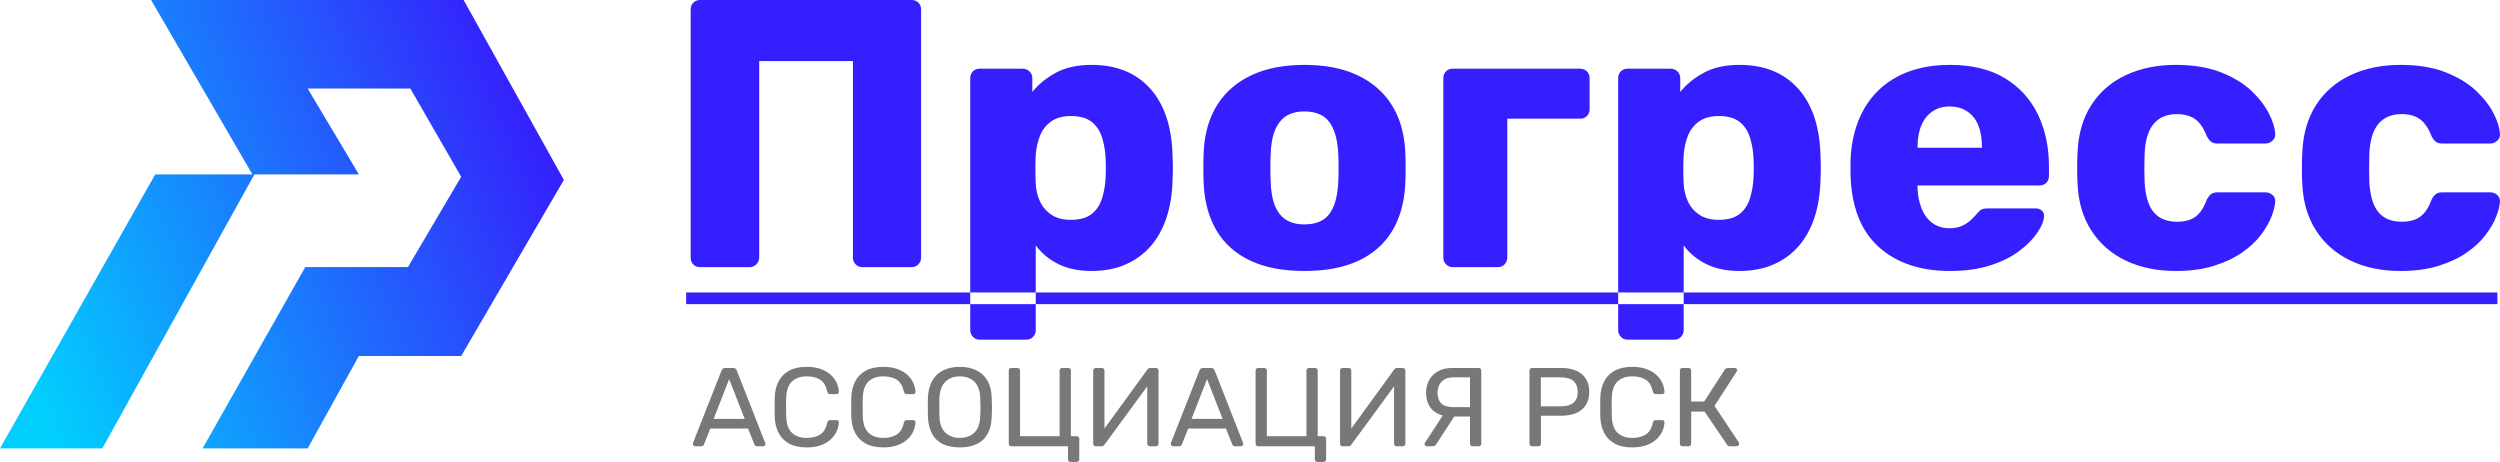 <?xml version="1.0" encoding="UTF-8"?>
<svg width="368px" height="68px" viewBox="0 0 368 68" version="1.1" xmlns="http://www.w3.org/2000/svg" xmlns:xlink="http://www.w3.org/1999/xlink">
    <title>Group 7 Copy 4</title>
    <defs>
        <linearGradient x1="2.456%" y1="75.771%" x2="100%" y2="43.004%" id="linearGradient-1">
            <stop stop-color="#02CEFE" offset="0%"></stop>
            <stop stop-color="#3521FC" offset="100%"></stop>
        </linearGradient>
    </defs>
    <g id="Page-1" stroke="none" stroke-width="1" fill="none" fill-rule="evenodd">
        <g id="Главная-страница-Copy-3" transform="translate(-291, -32)">
            <g id="Group-7-Copy-4" transform="translate(291, 32)">
                <g id="АССОЦИАЦИЯ-РСК" transform="translate(102, 54)" fill="#787878" fill-rule="nonzero">
                    <path d="M0.339,11.694 C0.248,11.694 0.169,11.661 0.102,11.595 C0.034,11.529 0,11.453 0,11.365 C0,11.31 0.006,11.249 0.017,11.184 L4.216,0.527 C4.261,0.417 4.323,0.329 4.402,0.264 C4.481,0.198 4.599,0.165 4.757,0.165 L5.909,0.165 C6.067,0.165 6.185,0.198 6.264,0.264 C6.343,0.329 6.405,0.417 6.451,0.527 L10.632,11.184 C10.655,11.249 10.666,11.31 10.666,11.365 C10.666,11.453 10.632,11.529 10.565,11.595 C10.497,11.661 10.418,11.694 10.328,11.694 L9.464,11.694 C9.329,11.694 9.23,11.661 9.168,11.595 C9.106,11.529 9.063,11.469 9.041,11.414 L8.11,9.075 L2.557,9.075 L1.625,11.414 C1.614,11.469 1.575,11.529 1.507,11.595 C1.439,11.661 1.338,11.694 1.202,11.694 L0.339,11.694 Z M3.047,7.659 L7.619,7.659 L5.333,1.812 L3.047,7.659 Z" id="Shape"></path>
                    <path d="M16.744,11.859 C15.706,11.859 14.845,11.672 14.162,11.299 C13.48,10.925 12.963,10.404 12.613,9.734 C12.263,9.064 12.071,8.285 12.038,7.395 C12.026,6.945 12.021,6.462 12.021,5.946 C12.021,5.43 12.026,4.936 12.038,4.464 C12.071,3.574 12.263,2.795 12.613,2.125 C12.963,1.455 13.48,0.933 14.162,0.56 C14.845,0.187 15.706,0 16.744,0 C17.523,0 18.206,0.104 18.793,0.313 C19.38,0.522 19.868,0.802 20.257,1.153 C20.647,1.504 20.943,1.897 21.146,2.331 C21.349,2.764 21.462,3.212 21.485,3.673 C21.496,3.772 21.465,3.854 21.392,3.92 C21.318,3.986 21.231,4.019 21.129,4.019 L20.198,4.019 C20.097,4.019 20.009,3.991 19.936,3.936 C19.862,3.882 19.809,3.783 19.775,3.64 C19.583,2.784 19.225,2.196 18.7,1.878 C18.175,1.559 17.523,1.4 16.744,1.4 C15.83,1.4 15.108,1.65 14.577,2.149 C14.047,2.649 13.765,3.448 13.731,4.546 C13.697,5.446 13.697,6.369 13.731,7.313 C13.765,8.411 14.047,9.21 14.577,9.709 C15.108,10.209 15.83,10.459 16.744,10.459 C17.523,10.459 18.175,10.3 18.7,9.981 C19.225,9.663 19.583,9.075 19.775,8.219 C19.809,8.076 19.862,7.977 19.936,7.922 C20.009,7.867 20.097,7.84 20.198,7.84 L21.129,7.84 C21.231,7.84 21.318,7.87 21.392,7.931 C21.465,7.991 21.496,8.071 21.485,8.169 C21.462,8.631 21.349,9.081 21.146,9.52 C20.943,9.959 20.647,10.355 20.257,10.706 C19.868,11.057 19.38,11.337 18.793,11.546 C18.206,11.755 17.523,11.859 16.744,11.859 Z" id="Path"></path>
                    <path d="M28.02,11.859 C26.982,11.859 26.121,11.672 25.438,11.299 C24.755,10.925 24.239,10.404 23.889,9.734 C23.539,9.064 23.347,8.285 23.313,7.395 C23.302,6.945 23.296,6.462 23.296,5.946 C23.296,5.43 23.302,4.936 23.313,4.464 C23.347,3.574 23.539,2.795 23.889,2.125 C24.239,1.455 24.755,0.933 25.438,0.56 C26.121,0.187 26.982,0 28.02,0 C28.799,0 29.482,0.104 30.069,0.313 C30.656,0.522 31.144,0.802 31.533,1.153 C31.922,1.504 32.219,1.897 32.422,2.331 C32.625,2.764 32.738,3.212 32.761,3.673 C32.772,3.772 32.741,3.854 32.667,3.92 C32.594,3.986 32.507,4.019 32.405,4.019 L31.474,4.019 C31.372,4.019 31.285,3.991 31.211,3.936 C31.138,3.882 31.084,3.783 31.051,3.64 C30.859,2.784 30.5,2.196 29.975,1.878 C29.451,1.559 28.799,1.4 28.02,1.4 C27.106,1.4 26.383,1.65 25.853,2.149 C25.322,2.649 25.04,3.448 25.006,4.546 C24.973,5.446 24.973,6.369 25.006,7.313 C25.04,8.411 25.322,9.21 25.853,9.709 C26.383,10.209 27.106,10.459 28.02,10.459 C28.799,10.459 29.451,10.3 29.975,9.981 C30.5,9.663 30.859,9.075 31.051,8.219 C31.084,8.076 31.138,7.977 31.211,7.922 C31.285,7.867 31.372,7.84 31.474,7.84 L32.405,7.84 C32.507,7.84 32.594,7.87 32.667,7.931 C32.741,7.991 32.772,8.071 32.761,8.169 C32.738,8.631 32.625,9.081 32.422,9.52 C32.219,9.959 31.922,10.355 31.533,10.706 C31.144,11.057 30.656,11.337 30.069,11.546 C29.482,11.755 28.799,11.859 28.02,11.859 Z" id="Path"></path>
                    <path d="M39.296,11.859 C38.325,11.859 37.495,11.697 36.807,11.373 C36.118,11.049 35.588,10.549 35.215,9.874 C34.843,9.199 34.634,8.351 34.589,7.329 C34.578,6.846 34.572,6.382 34.572,5.938 C34.572,5.493 34.578,5.029 34.589,4.546 C34.634,3.536 34.851,2.693 35.241,2.018 C35.63,1.342 36.172,0.837 36.866,0.502 C37.56,0.167 38.37,0 39.296,0 C40.21,0 41.014,0.167 41.708,0.502 C42.402,0.837 42.947,1.342 43.342,2.018 C43.737,2.693 43.952,3.536 43.985,4.546 C44.008,5.029 44.019,5.493 44.019,5.938 C44.019,6.382 44.008,6.846 43.985,7.329 C43.952,8.351 43.746,9.199 43.368,9.874 C42.989,10.549 42.456,11.049 41.768,11.373 C41.079,11.697 40.255,11.859 39.296,11.859 Z M39.296,10.459 C40.154,10.459 40.856,10.206 41.404,9.701 C41.951,9.196 42.247,8.378 42.292,7.247 C42.315,6.753 42.326,6.311 42.326,5.921 C42.326,5.531 42.315,5.095 42.292,4.612 C42.27,3.854 42.126,3.239 41.861,2.767 C41.595,2.295 41.243,1.949 40.803,1.729 C40.362,1.51 39.86,1.4 39.296,1.4 C38.731,1.4 38.229,1.51 37.789,1.729 C37.349,1.949 36.996,2.295 36.731,2.767 C36.466,3.239 36.316,3.854 36.282,4.612 C36.271,5.095 36.265,5.531 36.265,5.921 C36.265,6.311 36.271,6.753 36.282,7.247 C36.327,8.378 36.626,9.196 37.179,9.701 C37.732,10.206 38.438,10.459 39.296,10.459 Z" id="Shape"></path>
                    <path d="M55.6,14 C55.476,14 55.38,13.964 55.312,13.893 C55.244,13.822 55.21,13.731 55.21,13.621 L55.21,11.694 L46.881,11.694 C46.756,11.694 46.661,11.656 46.593,11.579 C46.525,11.502 46.491,11.409 46.491,11.299 L46.491,0.544 C46.491,0.434 46.525,0.343 46.593,0.272 C46.661,0.2 46.756,0.165 46.881,0.165 L47.744,0.165 C47.868,0.165 47.967,0.2 48.04,0.272 C48.114,0.343 48.15,0.434 48.15,0.544 L48.15,10.212 L53.974,10.212 L53.974,0.544 C53.974,0.434 54.011,0.343 54.085,0.272 C54.158,0.2 54.251,0.165 54.364,0.165 L55.227,0.165 C55.352,0.165 55.45,0.2 55.524,0.272 C55.597,0.343 55.634,0.434 55.634,0.544 L55.634,10.212 L56.463,10.212 C56.587,10.212 56.686,10.247 56.76,10.319 C56.833,10.39 56.87,10.481 56.87,10.591 L56.87,13.621 C56.87,13.731 56.833,13.822 56.76,13.893 C56.686,13.964 56.587,14 56.463,14 L55.6,14 Z" id="Path"></path>
                    <path d="M59.308,11.694 C59.183,11.694 59.088,11.656 59.02,11.579 C58.952,11.502 58.918,11.409 58.918,11.299 L58.918,0.56 C58.918,0.439 58.955,0.343 59.028,0.272 C59.102,0.2 59.195,0.165 59.308,0.165 L60.188,0.165 C60.301,0.165 60.394,0.2 60.467,0.272 C60.541,0.343 60.577,0.439 60.577,0.56 L60.577,9.075 L66.892,0.395 C66.926,0.351 66.974,0.302 67.036,0.247 C67.098,0.192 67.192,0.165 67.316,0.165 L68.145,0.165 C68.258,0.165 68.351,0.2 68.425,0.272 C68.498,0.343 68.535,0.439 68.535,0.56 L68.535,11.315 C68.535,11.425 68.498,11.516 68.425,11.587 C68.351,11.658 68.258,11.694 68.145,11.694 L67.282,11.694 C67.169,11.694 67.073,11.658 66.994,11.587 C66.915,11.516 66.876,11.425 66.876,11.315 L66.876,2.866 L60.577,11.464 C60.555,11.496 60.51,11.543 60.442,11.604 C60.374,11.664 60.278,11.694 60.154,11.694 L59.308,11.694 Z" id="Path"></path>
                    <path d="M70.685,11.694 C70.595,11.694 70.516,11.661 70.448,11.595 C70.38,11.529 70.346,11.453 70.346,11.365 C70.346,11.31 70.352,11.249 70.363,11.184 L74.562,0.527 C74.607,0.417 74.669,0.329 74.748,0.264 C74.827,0.198 74.946,0.165 75.104,0.165 L76.255,0.165 C76.413,0.165 76.532,0.198 76.611,0.264 C76.69,0.329 76.752,0.417 76.797,0.527 L80.979,11.184 C81.001,11.249 81.013,11.31 81.013,11.365 C81.013,11.453 80.979,11.529 80.911,11.595 C80.843,11.661 80.764,11.694 80.674,11.694 L79.81,11.694 C79.675,11.694 79.576,11.661 79.514,11.595 C79.452,11.529 79.41,11.469 79.387,11.414 L78.456,9.075 L72.903,9.075 L71.972,11.414 C71.96,11.469 71.921,11.529 71.853,11.595 C71.785,11.661 71.684,11.694 71.548,11.694 L70.685,11.694 Z M73.394,7.659 L77.965,7.659 L75.679,1.812 L73.394,7.659 Z" id="Shape"></path>
                    <path d="M91.933,14 C91.809,14 91.713,13.964 91.645,13.893 C91.577,13.822 91.543,13.731 91.543,13.621 L91.543,11.694 L83.214,11.694 C83.089,11.694 82.993,11.656 82.926,11.579 C82.858,11.502 82.824,11.409 82.824,11.299 L82.824,0.544 C82.824,0.434 82.858,0.343 82.926,0.272 C82.993,0.2 83.089,0.165 83.214,0.165 L84.077,0.165 C84.201,0.165 84.3,0.2 84.373,0.272 C84.447,0.343 84.483,0.434 84.483,0.544 L84.483,10.212 L90.307,10.212 L90.307,0.544 C90.307,0.434 90.344,0.343 90.417,0.272 C90.491,0.2 90.584,0.165 90.697,0.165 L91.56,0.165 C91.684,0.165 91.783,0.2 91.857,0.272 C91.93,0.343 91.967,0.434 91.967,0.544 L91.967,10.212 L92.796,10.212 C92.92,10.212 93.019,10.247 93.092,10.319 C93.166,10.39 93.203,10.481 93.203,10.591 L93.203,13.621 C93.203,13.731 93.166,13.822 93.092,13.893 C93.019,13.964 92.92,14 92.796,14 L91.933,14 Z" id="Path"></path>
                    <path d="M95.641,11.694 C95.516,11.694 95.42,11.656 95.353,11.579 C95.285,11.502 95.251,11.409 95.251,11.299 L95.251,0.56 C95.251,0.439 95.288,0.343 95.361,0.272 C95.435,0.2 95.528,0.165 95.641,0.165 L96.521,0.165 C96.634,0.165 96.727,0.2 96.8,0.272 C96.874,0.343 96.91,0.439 96.91,0.56 L96.91,9.075 L103.225,0.395 C103.259,0.351 103.307,0.302 103.369,0.247 C103.431,0.192 103.524,0.165 103.649,0.165 L104.478,0.165 C104.591,0.165 104.684,0.2 104.758,0.272 C104.831,0.343 104.868,0.439 104.868,0.56 L104.868,11.315 C104.868,11.425 104.831,11.516 104.758,11.587 C104.684,11.658 104.591,11.694 104.478,11.694 L103.615,11.694 C103.502,11.694 103.406,11.658 103.327,11.587 C103.248,11.516 103.208,11.425 103.208,11.315 L103.208,2.866 L96.91,11.464 C96.888,11.496 96.843,11.543 96.775,11.604 C96.707,11.664 96.611,11.694 96.487,11.694 L95.641,11.694 Z" id="Path"></path>
                    <path d="M114.789,11.694 C114.676,11.694 114.58,11.658 114.501,11.587 C114.422,11.516 114.383,11.425 114.383,11.315 L114.383,7.313 L111.657,7.313 C110.878,7.313 110.209,7.176 109.651,6.901 C109.092,6.627 108.663,6.226 108.364,5.699 C108.065,5.172 107.915,4.529 107.915,3.772 C107.915,3.157 108.053,2.575 108.33,2.026 C108.606,1.477 109.033,1.029 109.608,0.684 C110.184,0.338 110.906,0.165 111.775,0.165 L115.652,0.165 C115.765,0.165 115.858,0.2 115.932,0.272 C116.005,0.343 116.042,0.434 116.042,0.544 L116.042,11.315 C116.042,11.425 116.005,11.516 115.932,11.587 C115.858,11.658 115.765,11.694 115.652,11.694 L114.789,11.694 Z M108.034,11.694 C107.943,11.694 107.864,11.661 107.797,11.595 C107.729,11.529 107.695,11.453 107.695,11.365 C107.695,11.31 107.712,11.249 107.746,11.184 L110.759,6.572 L112.385,6.819 L109.507,11.249 C109.439,11.359 109.36,11.461 109.27,11.554 C109.179,11.647 109.038,11.694 108.846,11.694 L108.034,11.694 Z M111.911,5.929 L114.383,5.929 L114.383,1.548 L111.911,1.548 C111.188,1.548 110.624,1.757 110.218,2.174 C109.811,2.591 109.608,3.135 109.608,3.805 C109.608,4.507 109.797,5.037 110.175,5.394 C110.553,5.751 111.132,5.929 111.911,5.929 Z" id="Shape"></path>
                    <path d="M123.525,11.694 C123.401,11.694 123.305,11.658 123.237,11.587 C123.17,11.516 123.136,11.425 123.136,11.315 L123.136,0.56 C123.136,0.439 123.17,0.343 123.237,0.272 C123.305,0.2 123.401,0.165 123.525,0.165 L127.825,0.165 C128.661,0.165 129.386,0.296 130.001,0.56 C130.616,0.824 131.093,1.216 131.432,1.738 C131.77,2.259 131.94,2.91 131.94,3.689 C131.94,4.469 131.77,5.117 131.432,5.633 C131.093,6.149 130.616,6.539 130.001,6.802 C129.386,7.066 128.661,7.198 127.825,7.198 L124.829,7.198 L124.829,11.315 C124.829,11.425 124.792,11.516 124.719,11.587 C124.645,11.658 124.547,11.694 124.422,11.694 L123.525,11.694 Z M124.812,5.814 L127.741,5.814 C128.576,5.814 129.202,5.633 129.62,5.271 C130.038,4.908 130.246,4.381 130.246,3.689 C130.246,3.009 130.043,2.482 129.637,2.108 C129.231,1.735 128.599,1.548 127.741,1.548 L124.812,1.548 L124.812,5.814 Z" id="Shape"></path>
                    <path d="M138.272,11.859 C137.233,11.859 136.373,11.672 135.69,11.299 C135.007,10.925 134.49,10.404 134.141,9.734 C133.791,9.064 133.599,8.285 133.565,7.395 C133.554,6.945 133.548,6.462 133.548,5.946 C133.548,5.43 133.554,4.936 133.565,4.464 C133.599,3.574 133.791,2.795 134.141,2.125 C134.49,1.455 135.007,0.933 135.69,0.56 C136.373,0.187 137.233,0 138.272,0 C139.05,0 139.733,0.104 140.32,0.313 C140.907,0.522 141.395,0.802 141.785,1.153 C142.174,1.504 142.47,1.897 142.673,2.331 C142.877,2.764 142.99,3.212 143.012,3.673 C143.023,3.772 142.992,3.854 142.919,3.92 C142.846,3.986 142.758,4.019 142.657,4.019 L141.725,4.019 C141.624,4.019 141.536,3.991 141.463,3.936 C141.39,3.882 141.336,3.783 141.302,3.64 C141.11,2.784 140.752,2.196 140.227,1.878 C139.702,1.559 139.05,1.4 138.272,1.4 C137.357,1.4 136.635,1.65 136.104,2.149 C135.574,2.649 135.292,3.448 135.258,4.546 C135.224,5.446 135.224,6.369 135.258,7.313 C135.292,8.411 135.574,9.21 136.104,9.709 C136.635,10.209 137.357,10.459 138.272,10.459 C139.05,10.459 139.702,10.3 140.227,9.981 C140.752,9.663 141.11,9.075 141.302,8.219 C141.336,8.076 141.39,7.977 141.463,7.922 C141.536,7.867 141.624,7.84 141.725,7.84 L142.657,7.84 C142.758,7.84 142.846,7.87 142.919,7.931 C142.992,7.991 143.023,8.071 143.012,8.169 C142.99,8.631 142.877,9.081 142.673,9.52 C142.47,9.959 142.174,10.355 141.785,10.706 C141.395,11.057 140.907,11.337 140.32,11.546 C139.733,11.755 139.05,11.859 138.272,11.859 Z" id="Path"></path>
                    <path d="M145.67,11.694 C145.546,11.694 145.45,11.658 145.382,11.587 C145.315,11.516 145.281,11.425 145.281,11.315 L145.281,0.56 C145.281,0.439 145.315,0.343 145.382,0.272 C145.45,0.2 145.546,0.165 145.67,0.165 L146.534,0.165 C146.658,0.165 146.757,0.2 146.83,0.272 C146.903,0.343 146.94,0.439 146.94,0.56 L146.94,5.106 L148.853,5.106 L151.867,0.428 C151.923,0.34 151.997,0.275 152.087,0.231 C152.177,0.187 152.296,0.165 152.442,0.165 L153.357,0.165 C153.481,0.165 153.571,0.198 153.628,0.264 C153.684,0.329 153.712,0.406 153.712,0.494 C153.712,0.56 153.684,0.631 153.628,0.708 L150.377,5.748 L153.949,11.118 C153.983,11.162 154,11.222 154,11.299 C154,11.409 153.963,11.502 153.89,11.579 C153.817,11.656 153.723,11.694 153.611,11.694 L152.646,11.694 C152.521,11.694 152.428,11.669 152.366,11.62 C152.304,11.571 152.251,11.513 152.205,11.447 L148.921,6.588 L146.94,6.588 L146.94,11.315 C146.94,11.425 146.903,11.516 146.83,11.587 C146.757,11.658 146.658,11.694 146.534,11.694 L145.67,11.694 Z" id="Path"></path>
                </g>
                <path d="M256.023,9.551 C257.892,9.551 259.537,9.841 260.957,10.421 C262.378,11.002 263.602,11.854 264.63,12.978 C265.658,14.101 266.452,15.468 267.013,17.079 C267.574,18.689 267.891,20.543 267.966,22.64 C268.003,23.39 268.022,24.082 268.022,24.719 C268.022,25.356 268.003,26.049 267.966,26.798 C267.891,28.82 267.574,30.637 267.013,32.247 C266.452,33.858 265.667,35.225 264.658,36.348 C263.649,37.472 262.424,38.343 260.985,38.961 C259.546,39.579 257.892,39.888 256.023,39.888 C254.192,39.888 252.594,39.56 251.229,38.904 C249.865,38.249 248.734,37.322 247.837,36.124 L247.837,43.052 L238.193,43.052 L238.193,44.771 L152.463,44.771 L152.463,48.596 C152.463,48.97 152.332,49.298 152.071,49.579 C151.809,49.86 151.473,50 151.061,50 L144.221,50 C143.81,50 143.473,49.86 143.212,49.579 C142.95,49.298 142.819,48.97 142.819,48.596 L142.819,44.771 L152.463,44.771 L152.463,43.052 L238.193,43.052 L238.193,11.517 C238.193,11.105 238.324,10.768 238.586,10.506 C238.847,10.243 239.184,10.112 239.595,10.112 L245.931,10.112 C246.305,10.112 246.632,10.243 246.912,10.506 C247.192,10.768 247.332,11.105 247.332,11.517 L247.332,13.539 C248.23,12.416 249.388,11.47 250.809,10.702 C252.229,9.934 253.967,9.551 256.023,9.551 Z M367.616,43.052 L367.616,44.772 L247.837,44.771 L247.837,48.596 C247.837,48.97 247.706,49.298 247.445,49.579 C247.183,49.86 246.847,50 246.435,50 L239.595,50 C239.184,50 238.847,49.86 238.586,49.579 C238.324,49.298 238.193,48.97 238.193,48.596 L238.193,44.771 L247.837,44.771 L247.837,43.052 L367.616,43.052 Z M160.649,9.551 C162.518,9.551 164.163,9.841 165.583,10.421 C167.004,11.002 168.228,11.854 169.256,12.978 C170.284,14.101 171.078,15.468 171.639,17.079 C172.2,18.689 172.517,20.543 172.592,22.64 C172.629,23.39 172.648,24.082 172.648,24.719 C172.648,25.356 172.629,26.049 172.592,26.798 C172.517,28.82 172.2,30.637 171.639,32.247 C171.078,33.858 170.293,35.225 169.284,36.348 C168.275,37.472 167.05,38.343 165.611,38.961 C164.172,39.579 162.518,39.888 160.649,39.888 C158.818,39.888 157.22,39.56 155.855,38.904 C154.491,38.249 153.36,37.322 152.463,36.124 L152.463,43.052 L142.819,43.052 L142.819,44.771 L101,44.772 L101,43.052 L142.819,43.052 L142.819,11.517 C142.819,11.105 142.95,10.768 143.212,10.506 C143.473,10.243 143.81,10.112 144.221,10.112 L150.557,10.112 C150.931,10.112 151.258,10.243 151.538,10.506 C151.818,10.768 151.958,11.105 151.958,11.517 L151.958,13.539 C152.856,12.416 154.014,11.47 155.435,10.702 C156.855,9.934 158.593,9.551 160.649,9.551 Z M191.992,9.551 C195.057,9.551 197.664,10.056 199.814,11.067 C201.963,12.079 203.636,13.521 204.832,15.393 C206.028,17.266 206.701,19.532 206.85,22.191 C206.888,22.903 206.906,23.736 206.906,24.691 C206.906,25.646 206.888,26.498 206.85,27.247 C206.701,29.869 206.056,32.125 204.916,34.017 C203.776,35.908 202.131,37.36 199.982,38.371 C197.833,39.382 195.169,39.888 191.992,39.888 C188.852,39.888 186.208,39.382 184.058,38.371 C181.909,37.36 180.264,35.908 179.124,34.017 C177.984,32.125 177.339,29.869 177.19,27.247 C177.152,26.498 177.134,25.646 177.134,24.691 C177.134,23.736 177.152,22.903 177.19,22.191 C177.339,19.532 178.012,17.266 179.208,15.393 C180.404,13.521 182.077,12.079 184.226,11.067 C186.376,10.056 188.964,9.551 191.992,9.551 Z M286.974,9.551 C290.263,9.551 292.982,10.206 295.132,11.517 C297.281,12.828 298.898,14.607 299.982,16.854 C301.066,19.101 301.608,21.667 301.608,24.551 L301.608,25.899 C301.608,26.311 301.477,26.648 301.215,26.91 C300.953,27.172 300.617,27.303 300.206,27.303 L282.264,27.303 L282.264,27.697 L282.264,27.697 C282.301,28.783 282.497,29.775 282.852,30.674 C283.208,31.573 283.731,32.285 284.422,32.809 C285.114,33.333 285.964,33.596 286.974,33.596 C287.721,33.596 288.347,33.474 288.852,33.23 C289.356,32.987 289.777,32.706 290.113,32.388 C290.45,32.069 290.711,31.798 290.898,31.573 C291.235,31.161 291.506,30.908 291.711,30.815 C291.917,30.721 292.244,30.674 292.693,30.674 L299.645,30.674 C300.019,30.674 300.327,30.787 300.57,31.011 C300.813,31.236 300.916,31.536 300.879,31.91 C300.841,32.547 300.524,33.315 299.926,34.213 C299.327,35.112 298.458,36.002 297.318,36.882 C296.178,37.762 294.748,38.483 293.029,39.045 C291.31,39.607 289.31,39.888 287.03,39.888 C282.619,39.888 279.105,38.689 276.489,36.292 C273.872,33.895 272.508,30.337 272.395,25.618 L272.395,23.652 L272.395,23.652 C272.508,20.693 273.171,18.155 274.386,16.039 C275.601,13.923 277.283,12.313 279.432,11.208 C281.582,10.103 284.095,9.551 286.974,9.551 Z M320.279,9.551 C322.858,9.551 325.073,9.916 326.923,10.646 C328.773,11.376 330.268,12.285 331.409,13.371 C332.549,14.457 333.408,15.571 333.988,16.713 C334.567,17.856 334.875,18.858 334.913,19.719 C334.95,20.094 334.819,20.421 334.52,20.702 C334.221,20.983 333.885,21.124 333.511,21.124 L326.39,21.124 C325.979,21.124 325.661,21.03 325.437,20.843 C325.213,20.655 325.007,20.375 324.82,20 C324.372,18.839 323.802,18.015 323.11,17.528 C322.419,17.041 321.531,16.798 320.447,16.798 C318.952,16.798 317.802,17.285 316.999,18.258 C316.195,19.232 315.756,20.73 315.681,22.753 C315.644,24.251 315.644,25.581 315.681,26.742 C315.793,28.801 316.242,30.3 317.027,31.236 C317.812,32.172 318.952,32.64 320.447,32.64 C321.606,32.64 322.522,32.388 323.194,31.882 C323.867,31.376 324.409,30.562 324.82,29.438 C325.007,29.064 325.213,28.783 325.437,28.596 C325.661,28.408 325.979,28.315 326.39,28.315 L333.511,28.315 C333.885,28.315 334.221,28.446 334.52,28.708 C334.819,28.97 334.95,29.307 334.913,29.719 C334.875,30.318 334.689,31.049 334.352,31.91 C334.016,32.772 333.492,33.67 332.782,34.607 C332.072,35.543 331.147,36.404 330.007,37.191 C328.867,37.978 327.493,38.624 325.886,39.129 C324.278,39.635 322.409,39.888 320.279,39.888 C317.513,39.888 315.064,39.382 312.934,38.371 C310.803,37.36 309.112,35.89 307.859,33.961 C306.607,32.032 305.925,29.719 305.813,27.022 C305.775,26.423 305.757,25.665 305.757,24.747 C305.757,23.83 305.775,23.071 305.813,22.472 C305.925,19.738 306.598,17.406 307.831,15.478 C309.065,13.549 310.756,12.079 312.906,11.067 C315.055,10.056 317.513,9.551 320.279,9.551 Z M353.36,9.551 C355.939,9.551 358.154,9.916 360.004,10.646 C361.854,11.376 363.349,12.285 364.489,13.371 C365.63,14.457 366.489,15.571 367.069,16.713 C367.648,17.856 367.956,18.858 367.994,19.719 C368.031,20.094 367.9,20.421 367.601,20.702 C367.302,20.983 366.966,21.124 366.592,21.124 L359.471,21.124 C359.06,21.124 358.742,21.03 358.518,20.843 C358.294,20.655 358.088,20.375 357.901,20 C357.453,18.839 356.883,18.015 356.191,17.528 C355.5,17.041 354.612,16.798 353.528,16.798 C352.033,16.798 350.883,17.285 350.08,18.258 C349.276,19.232 348.837,20.73 348.762,22.753 C348.725,24.251 348.725,25.581 348.762,26.742 C348.874,28.801 349.323,30.3 350.108,31.236 C350.893,32.172 352.033,32.64 353.528,32.64 C354.687,32.64 355.602,32.388 356.275,31.882 C356.948,31.376 357.49,30.562 357.901,29.438 C358.088,29.064 358.294,28.783 358.518,28.596 C358.742,28.408 359.06,28.315 359.471,28.315 L366.592,28.315 C366.966,28.315 367.302,28.446 367.601,28.708 C367.9,28.97 368.031,29.307 367.994,29.719 C367.956,30.318 367.769,31.049 367.433,31.91 C367.097,32.772 366.573,33.67 365.863,34.607 C365.153,35.543 364.228,36.404 363.088,37.191 C361.948,37.978 360.574,38.624 358.967,39.129 C357.359,39.635 355.49,39.888 353.36,39.888 C350.594,39.888 348.145,39.382 346.015,38.371 C343.884,37.36 342.193,35.89 340.94,33.961 C339.688,32.032 339.006,29.719 338.894,27.022 C338.856,26.423 338.838,25.665 338.838,24.747 C338.838,23.83 338.856,23.071 338.894,22.472 C339.006,19.738 339.679,17.406 340.912,15.478 C342.146,13.549 343.837,12.079 345.987,11.067 C348.136,10.056 350.594,9.551 353.36,9.551 Z M134.184,0 C134.596,0 134.932,0.131 135.194,0.393 C135.455,0.655 135.586,0.993 135.586,1.404 L135.586,37.921 C135.586,38.296 135.455,38.624 135.194,38.904 C134.932,39.185 134.596,39.326 134.184,39.326 L126.952,39.326 C126.54,39.326 126.204,39.185 125.942,38.904 C125.681,38.624 125.55,38.296 125.55,37.921 L125.55,8.989 L111.757,8.989 L111.757,37.921 C111.757,38.296 111.617,38.624 111.336,38.904 C111.056,39.185 110.71,39.326 110.299,39.326 L103.066,39.326 C102.655,39.326 102.318,39.195 102.057,38.933 C101.795,38.67 101.664,38.333 101.664,37.921 L101.664,1.404 C101.664,0.993 101.795,0.655 102.057,0.393 C102.318,0.131 102.655,0 103.066,0 L134.184,0 Z M232.586,10.112 C232.997,10.112 233.334,10.243 233.595,10.506 C233.857,10.768 233.988,11.105 233.988,11.517 L233.988,16.067 C233.988,16.479 233.857,16.816 233.595,17.079 C233.334,17.341 232.997,17.472 232.586,17.472 L221.877,17.472 L221.877,37.921 C221.877,38.296 221.746,38.624 221.484,38.904 C221.223,39.185 220.886,39.326 220.475,39.326 L213.859,39.326 C213.448,39.326 213.111,39.185 212.85,38.904 C212.588,38.624 212.457,38.296 212.457,37.921 L212.457,11.517 C212.457,11.105 212.588,10.768 212.85,10.506 C213.111,10.243 213.448,10.112 213.859,10.112 L232.586,10.112 Z M191.992,16.404 C190.385,16.404 189.179,16.919 188.376,17.949 C187.572,18.979 187.133,20.487 187.058,22.472 C187.021,23.034 187.002,23.783 187.002,24.719 C187.002,25.655 187.021,26.404 187.058,26.966 C187.133,28.989 187.572,30.506 188.376,31.517 C189.179,32.528 190.385,33.034 191.992,33.034 C193.674,33.034 194.898,32.528 195.665,31.517 C196.431,30.506 196.87,28.989 196.982,26.966 C197.02,26.404 197.038,25.655 197.038,24.719 C197.038,23.783 197.02,23.034 196.982,22.472 C196.87,20.487 196.431,18.979 195.665,17.949 C194.898,16.919 193.674,16.404 191.992,16.404 Z M157.621,17.079 C156.425,17.079 155.453,17.35 154.706,17.893 C153.958,18.436 153.416,19.139 153.08,20 C152.743,20.861 152.538,21.798 152.463,22.809 C152.426,23.521 152.407,24.213 152.407,24.888 C152.407,25.562 152.426,26.273 152.463,27.022 C152.5,27.959 152.706,28.83 153.08,29.635 C153.454,30.44 154.014,31.096 154.762,31.601 C155.51,32.107 156.463,32.36 157.621,32.36 C158.892,32.36 159.883,32.097 160.593,31.573 C161.303,31.049 161.817,30.337 162.135,29.438 C162.453,28.539 162.649,27.547 162.724,26.461 C162.799,25.3 162.799,24.139 162.724,22.978 C162.649,21.891 162.453,20.899 162.135,20 C161.817,19.101 161.303,18.39 160.593,17.865 C159.883,17.341 158.892,17.079 157.621,17.079 Z M252.995,17.079 C251.799,17.079 250.827,17.35 250.08,17.893 C249.332,18.436 248.79,19.139 248.454,20 C248.117,20.861 247.912,21.798 247.837,22.809 C247.8,23.521 247.781,24.213 247.781,24.888 C247.781,25.562 247.8,26.273 247.837,27.022 C247.874,27.959 248.08,28.83 248.454,29.635 C248.828,30.44 249.388,31.096 250.136,31.601 C250.884,32.107 251.837,32.36 252.995,32.36 C254.266,32.36 255.257,32.097 255.967,31.573 C256.677,31.049 257.191,30.337 257.509,29.438 C257.827,28.539 258.023,27.547 258.098,26.461 C258.173,25.3 258.173,24.139 258.098,22.978 C258.023,21.891 257.827,20.899 257.509,20 C257.191,19.101 256.677,18.39 255.967,17.865 C255.257,17.341 254.266,17.079 252.995,17.079 Z M286.974,15.674 C286.002,15.674 285.161,15.918 284.45,16.404 C283.74,16.891 283.198,17.575 282.824,18.455 C282.451,19.335 282.264,20.393 282.264,21.629 L282.264,21.742 L291.739,21.742 L291.739,21.629 C291.739,20.393 291.562,19.335 291.207,18.455 C290.852,17.575 290.31,16.891 289.581,16.404 C288.852,15.918 287.983,15.674 286.974,15.674 Z" id="Combined-Shape" fill="#361FFF"></path>
                <polygon id="Path-Copy-2" fill="url(#linearGradient-1)" points="0 66 22.849 25.667 37.149 25.667 22.239 -1.25825276e-15 68.242 0 83 26.481 67.886 52.403 52.823 52.403 45.291 66 29.821 66 44.935 39.315 60.049 39.315 67.886 26.023 60.405 13.037 45.291 13.037 52.823 25.667 37.454 25.667 15.063 66"></polygon>
            </g>
        </g>
    </g>
</svg>